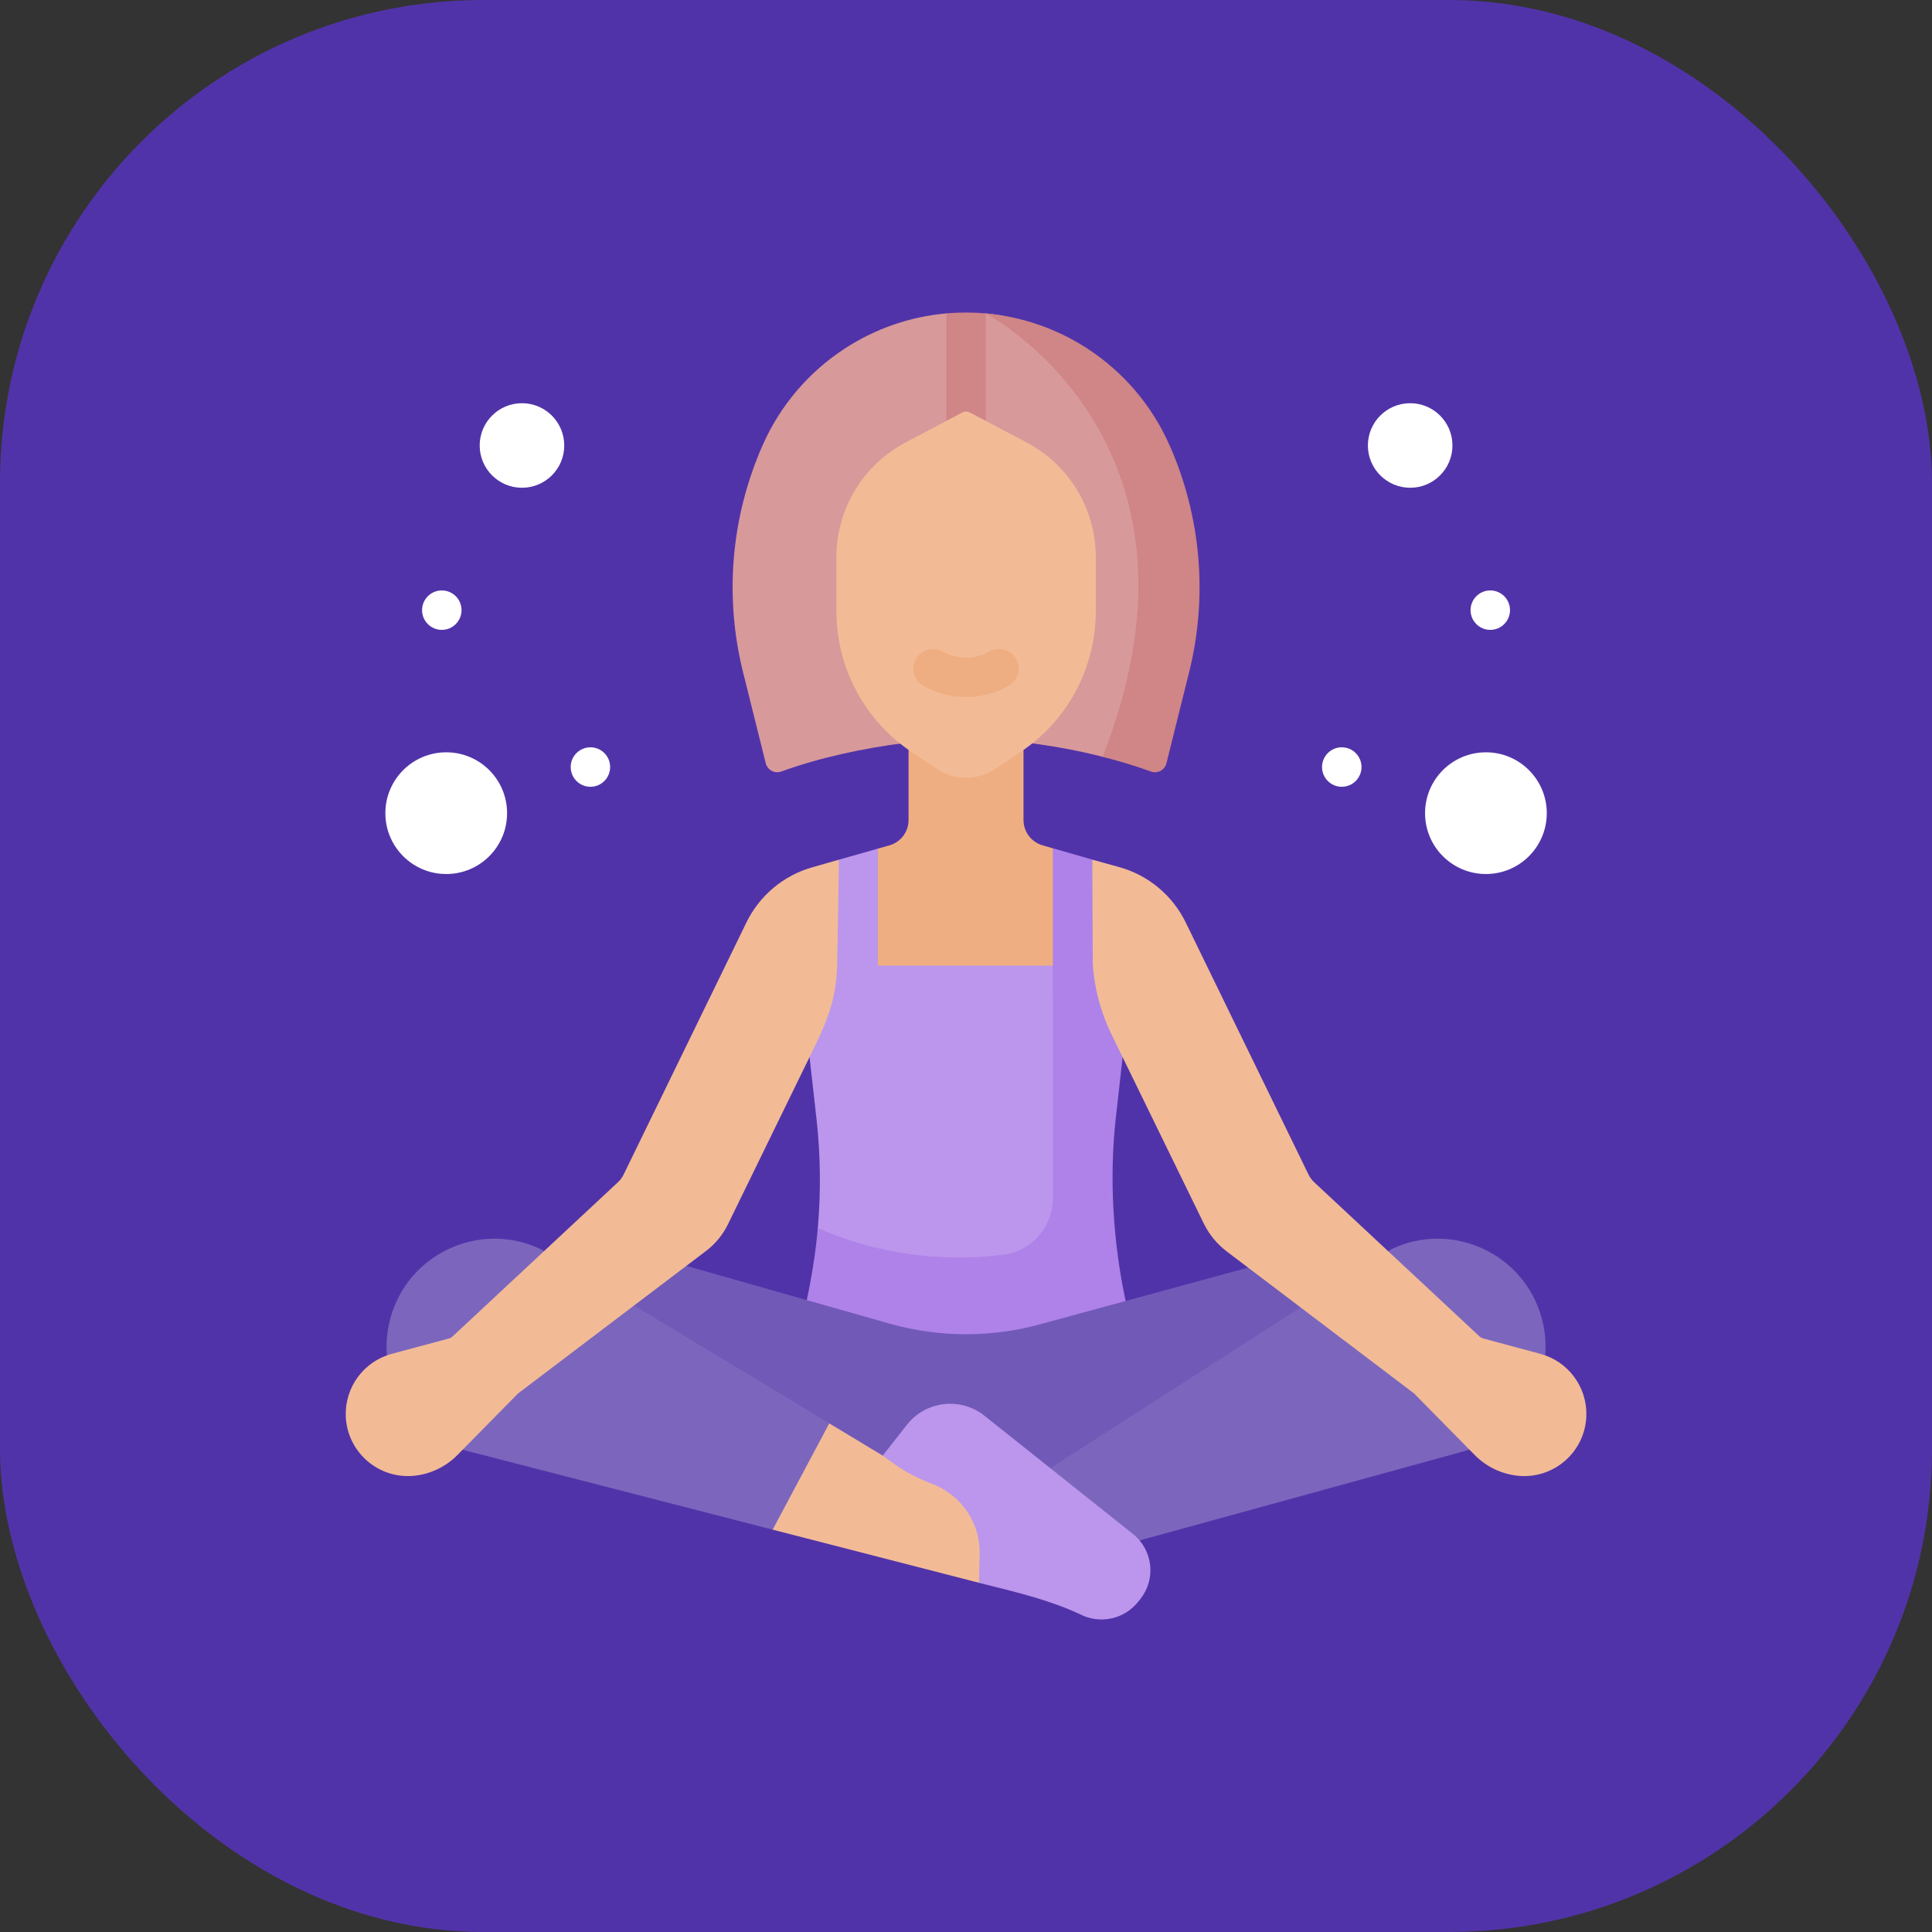 <svg width="56" height="56" viewBox="0 0 56 56" fill="none" xmlns="http://www.w3.org/2000/svg">
<rect x="0" y="0" width="56" height="56" fill="#333333" stroke="none"/>
<rect y="0" width="56" height="56" rx="14" fill="#5133A9"/>
<g clip-path="url(#clip0_7433_24650)">
<path d="M32.813 28.846H23.462L25.446 24.598L25.781 24.503C25.94 24.458 26.081 24.362 26.181 24.229C26.281 24.097 26.335 23.936 26.335 23.77V21.087H29.667V23.77C29.667 24.111 29.894 24.41 30.221 24.503L30.517 24.588L32.813 28.846Z" fill="#EFAE82"/>
<path d="M32.145 38.276L28.004 39.535L23.727 38.403L23.882 37.589C24.023 36.931 23.648 36.266 23.705 35.597C23.797 34.542 23.784 33.48 23.666 32.427L23.459 30.583L23.836 27.99H30.519L32.094 30.525L31.888 32.369C31.695 34.093 31.77 35.855 32.133 37.55L32.145 38.276Z" fill="#BB96EC"/>
<path d="M32.61 38.316L28.004 39.535L23.395 38.316L23.385 37.684C23.526 37.026 23.648 36.266 23.705 35.597C25.82 36.527 27.8 36.528 29.074 36.371C29.901 36.269 30.519 35.562 30.519 34.73V27.99H32.14L32.546 30.583L32.34 32.427C32.147 34.151 32.264 36.015 32.627 37.71L32.61 38.316Z" fill="#AF82E9"/>
<path d="M37.056 36.502L30.216 38.367C28.768 38.776 27.236 38.776 25.788 38.367L18.529 36.304L16.7 38.445L29.422 44.763L39.975 38.445L37.056 36.502Z" fill="#7159B8"/>
<path d="M32.619 44.763L42.476 42.053C44.144 41.609 45.137 39.897 44.693 38.228C44.191 36.344 42.106 35.373 40.341 36.203L29.815 42.96L32.619 44.763Z" fill="#7C66BD"/>
<path d="M34.266 19.361L33.735 21.806C33.686 22.004 33.472 22.114 33.279 22.044C32.831 21.881 32.435 22.056 31.958 21.935C31.267 21.759 30.56 21.629 29.882 21.542H26.177C25.031 21.688 23.75 21.961 22.651 22.361L22.646 22.363C22.601 22.379 22.552 22.386 22.504 22.383C22.456 22.379 22.41 22.366 22.367 22.343C22.325 22.32 22.287 22.289 22.258 22.251C22.228 22.213 22.206 22.169 22.195 22.122L21.537 19.481C20.99 17.286 21.191 14.971 22.107 12.902L22.11 12.894C22.616 11.753 23.441 10.783 24.488 10.102C25.37 9.527 26.38 9.178 27.429 9.084C27.618 9.067 27.809 9.448 28.002 9.448C28.194 9.448 28.384 9.067 28.572 9.084C29.638 9.178 30.371 9.595 31.242 10.162C32.267 10.83 33.023 11.747 33.539 12.912C34.455 14.981 34.812 17.166 34.266 19.361Z" fill="#D8999A"/>
<path d="M28.575 9.084V12.697C28.575 13.013 28.319 13.269 28.003 13.269C27.688 13.269 27.432 13.013 27.432 12.697V9.085C27.622 9.067 27.814 9.059 28.005 9.059C28.196 9.059 28.387 9.067 28.575 9.084Z" fill="#D08586"/>
<path d="M29.584 21.795L28.852 22.285C28.6 22.453 28.305 22.543 28.003 22.543C27.7 22.543 27.405 22.453 27.154 22.285L26.421 21.795C25.751 21.346 25.201 20.74 24.822 20.029C24.442 19.318 24.243 18.524 24.243 17.718V16.15C24.243 15.466 24.43 14.795 24.783 14.209C25.136 13.624 25.642 13.145 26.247 12.826L27.896 11.955C27.929 11.938 27.965 11.928 28.003 11.928C28.04 11.928 28.076 11.938 28.11 11.955L29.758 12.826C30.363 13.145 30.869 13.624 31.223 14.209C31.576 14.795 31.762 15.466 31.762 16.15V17.718C31.762 18.524 31.563 19.318 31.184 20.029C30.804 20.74 30.255 21.346 29.584 21.795Z" fill="#F2BB96"/>
<path d="M28.001 20.205C27.564 20.205 27.135 20.092 26.755 19.876C26.625 19.8 26.531 19.676 26.492 19.53C26.453 19.385 26.473 19.23 26.548 19.099C26.622 18.969 26.745 18.873 26.89 18.832C27.035 18.792 27.191 18.81 27.322 18.883C27.741 19.122 28.261 19.122 28.68 18.883C28.811 18.81 28.966 18.792 29.111 18.832C29.256 18.873 29.38 18.969 29.454 19.099C29.529 19.23 29.549 19.385 29.51 19.53C29.471 19.676 29.376 19.8 29.247 19.876C28.867 20.092 28.438 20.205 28.001 20.205Z" fill="#EFAE82"/>
<path d="M15.662 36.203C13.898 35.373 11.813 36.344 11.311 38.228C10.867 39.897 11.86 41.609 13.528 42.053L22.397 44.338L24.038 43.31V41.257L15.662 36.203Z" fill="#7C66BD"/>
<path d="M29.817 44.342L27.015 42.143L25.586 42.192L24.037 41.257L22.396 44.338L28.378 45.878L29.817 44.342Z" fill="#F2BB96"/>
<path d="M25.585 42.193L25.936 42.444C26.267 42.682 26.632 42.863 27.013 43.007C27.22 43.086 27.414 43.196 27.587 43.335L27.606 43.35C27.859 43.552 28.061 43.81 28.198 44.103C28.335 44.396 28.403 44.717 28.395 45.041L28.376 45.879C29.55 46.169 30.453 46.392 31.306 46.79C31.585 46.934 31.905 46.977 32.213 46.911C32.52 46.845 32.795 46.675 32.99 46.428L33.055 46.346C33.515 45.767 33.418 44.924 32.839 44.463L28.535 41.036C27.852 40.493 26.858 40.599 26.306 41.275L25.585 42.193Z" fill="#BB96EC"/>
<path d="M24.314 24.919L23.544 25.139C23.131 25.256 22.748 25.459 22.419 25.735C22.091 26.01 21.824 26.351 21.636 26.737L18.076 34.045C18.035 34.129 17.979 34.205 17.91 34.269L13.114 38.741C13.087 38.767 13.054 38.785 13.018 38.795L11.355 39.242C10.549 39.459 9.997 40.203 10.022 41.038C10.055 42.092 10.982 42.893 12.03 42.773C12.497 42.719 12.932 42.507 13.262 42.171L15.008 40.398C15.013 40.393 15.019 40.388 15.025 40.383L20.462 36.262C20.733 36.056 20.953 35.789 21.102 35.483L23.594 30.376C24.034 29.474 24.231 28.903 24.266 27.991C24.27 27.884 24.321 27.795 24.321 27.676L24.87 26.089L24.314 24.919ZM31.661 24.917L31.198 26.322L31.661 27.566C31.661 28.406 31.853 29.235 32.221 29.99L34.89 35.459C35.047 35.781 35.278 36.062 35.564 36.278L40.979 40.383C40.985 40.388 40.991 40.393 40.996 40.398L42.742 42.171C43.072 42.507 43.507 42.719 43.974 42.773C45.022 42.893 45.949 42.092 45.981 41.038C46.007 40.203 45.455 39.459 44.649 39.242L42.986 38.795C42.95 38.785 42.917 38.767 42.889 38.741L38.094 34.269C38.025 34.205 37.969 34.129 37.928 34.045L34.368 26.737C34.18 26.351 33.913 26.01 33.584 25.735C33.256 25.459 32.873 25.256 32.46 25.139L31.661 24.917Z" fill="#F2BB96"/>
<path d="M40.875 14.138C41.552 14.138 42.1 13.589 42.1 12.912C42.1 12.236 41.552 11.687 40.875 11.687C40.198 11.687 39.649 12.236 39.649 12.912C39.649 13.589 40.198 14.138 40.875 14.138Z" fill="white"/>
<path d="M43.07 25.334C44.044 25.334 44.834 24.545 44.834 23.57C44.834 22.596 44.044 21.806 43.07 21.806C42.096 21.806 41.306 22.596 41.306 23.57C41.306 24.545 42.096 25.334 43.07 25.334Z" fill="white"/>
<path d="M15.13 14.138C15.806 14.138 16.355 13.589 16.355 12.913C16.355 12.236 15.806 11.687 15.13 11.687C14.453 11.687 13.904 12.236 13.904 12.913C13.904 13.589 14.453 14.138 15.13 14.138Z" fill="white"/>
<path d="M12.934 25.334C13.909 25.334 14.698 24.545 14.698 23.57C14.698 22.596 13.909 21.806 12.934 21.806C11.96 21.806 11.17 22.596 11.17 23.57C11.17 24.545 11.96 25.334 12.934 25.334Z" fill="white"/>
<path d="M12.806 18.257C13.122 18.257 13.378 18.001 13.378 17.686C13.378 17.37 13.122 17.114 12.806 17.114C12.49 17.114 12.234 17.37 12.234 17.686C12.234 18.001 12.49 18.257 12.806 18.257Z" fill="white"/>
<path d="M17.114 22.805C17.429 22.805 17.685 22.549 17.685 22.233C17.685 21.917 17.429 21.661 17.114 21.661C16.798 21.661 16.542 21.917 16.542 22.233C16.542 22.549 16.798 22.805 17.114 22.805Z" fill="white"/>
<path d="M38.892 22.805C39.208 22.805 39.464 22.549 39.464 22.233C39.464 21.917 39.208 21.661 38.892 21.661C38.576 21.661 38.32 21.917 38.32 22.233C38.32 22.549 38.576 22.805 38.892 22.805Z" fill="white"/>
<path d="M43.197 18.257C43.512 18.257 43.768 18.001 43.768 17.686C43.768 17.37 43.512 17.114 43.197 17.114C42.881 17.114 42.625 17.37 42.625 17.686C42.625 18.001 42.881 18.257 43.197 18.257Z" fill="white"/>
<path d="M34.468 19.482L33.81 22.123C33.799 22.17 33.778 22.214 33.748 22.252C33.718 22.29 33.681 22.321 33.638 22.344C33.596 22.367 33.549 22.38 33.501 22.384C33.453 22.387 33.405 22.38 33.359 22.364L33.355 22.362C32.907 22.199 32.436 22.057 31.959 21.936C31.975 21.894 31.992 21.85 32.009 21.807C35.512 12.718 28.573 9.085 28.573 9.085C29.623 9.178 30.635 9.528 31.518 10.103C32.564 10.784 33.39 11.754 33.895 12.895L33.899 12.903C34.815 14.972 35.015 17.287 34.468 19.482Z" fill="#D08586"/>
<path d="M25.447 24.598V28.696C25.447 28.748 25.442 28.798 25.433 28.846C25.377 29.159 25.148 29.392 24.875 29.392C24.601 29.392 24.373 29.159 24.317 28.846C24.308 28.797 24.303 28.746 24.303 28.696L24.266 27.992L24.314 25.158L24.314 24.919L25.447 24.598Z" fill="#BB96EC"/>
<path d="M31.66 24.915L31.676 27.99L31.66 28.695C31.66 28.746 31.655 28.797 31.646 28.845C31.59 29.157 31.361 29.39 31.088 29.39C30.815 29.39 30.587 29.157 30.53 28.845C30.521 28.795 30.516 28.745 30.517 28.695V24.587L31.66 24.915Z" fill="#AF82E9"/>
</g>
<defs>
<clipPath id="clip0_7433_24650">
<rect width="37.882" height="37.882" fill="white" transform="translate(9.06 9.059)"/>
</clipPath>
</defs>
</svg>
